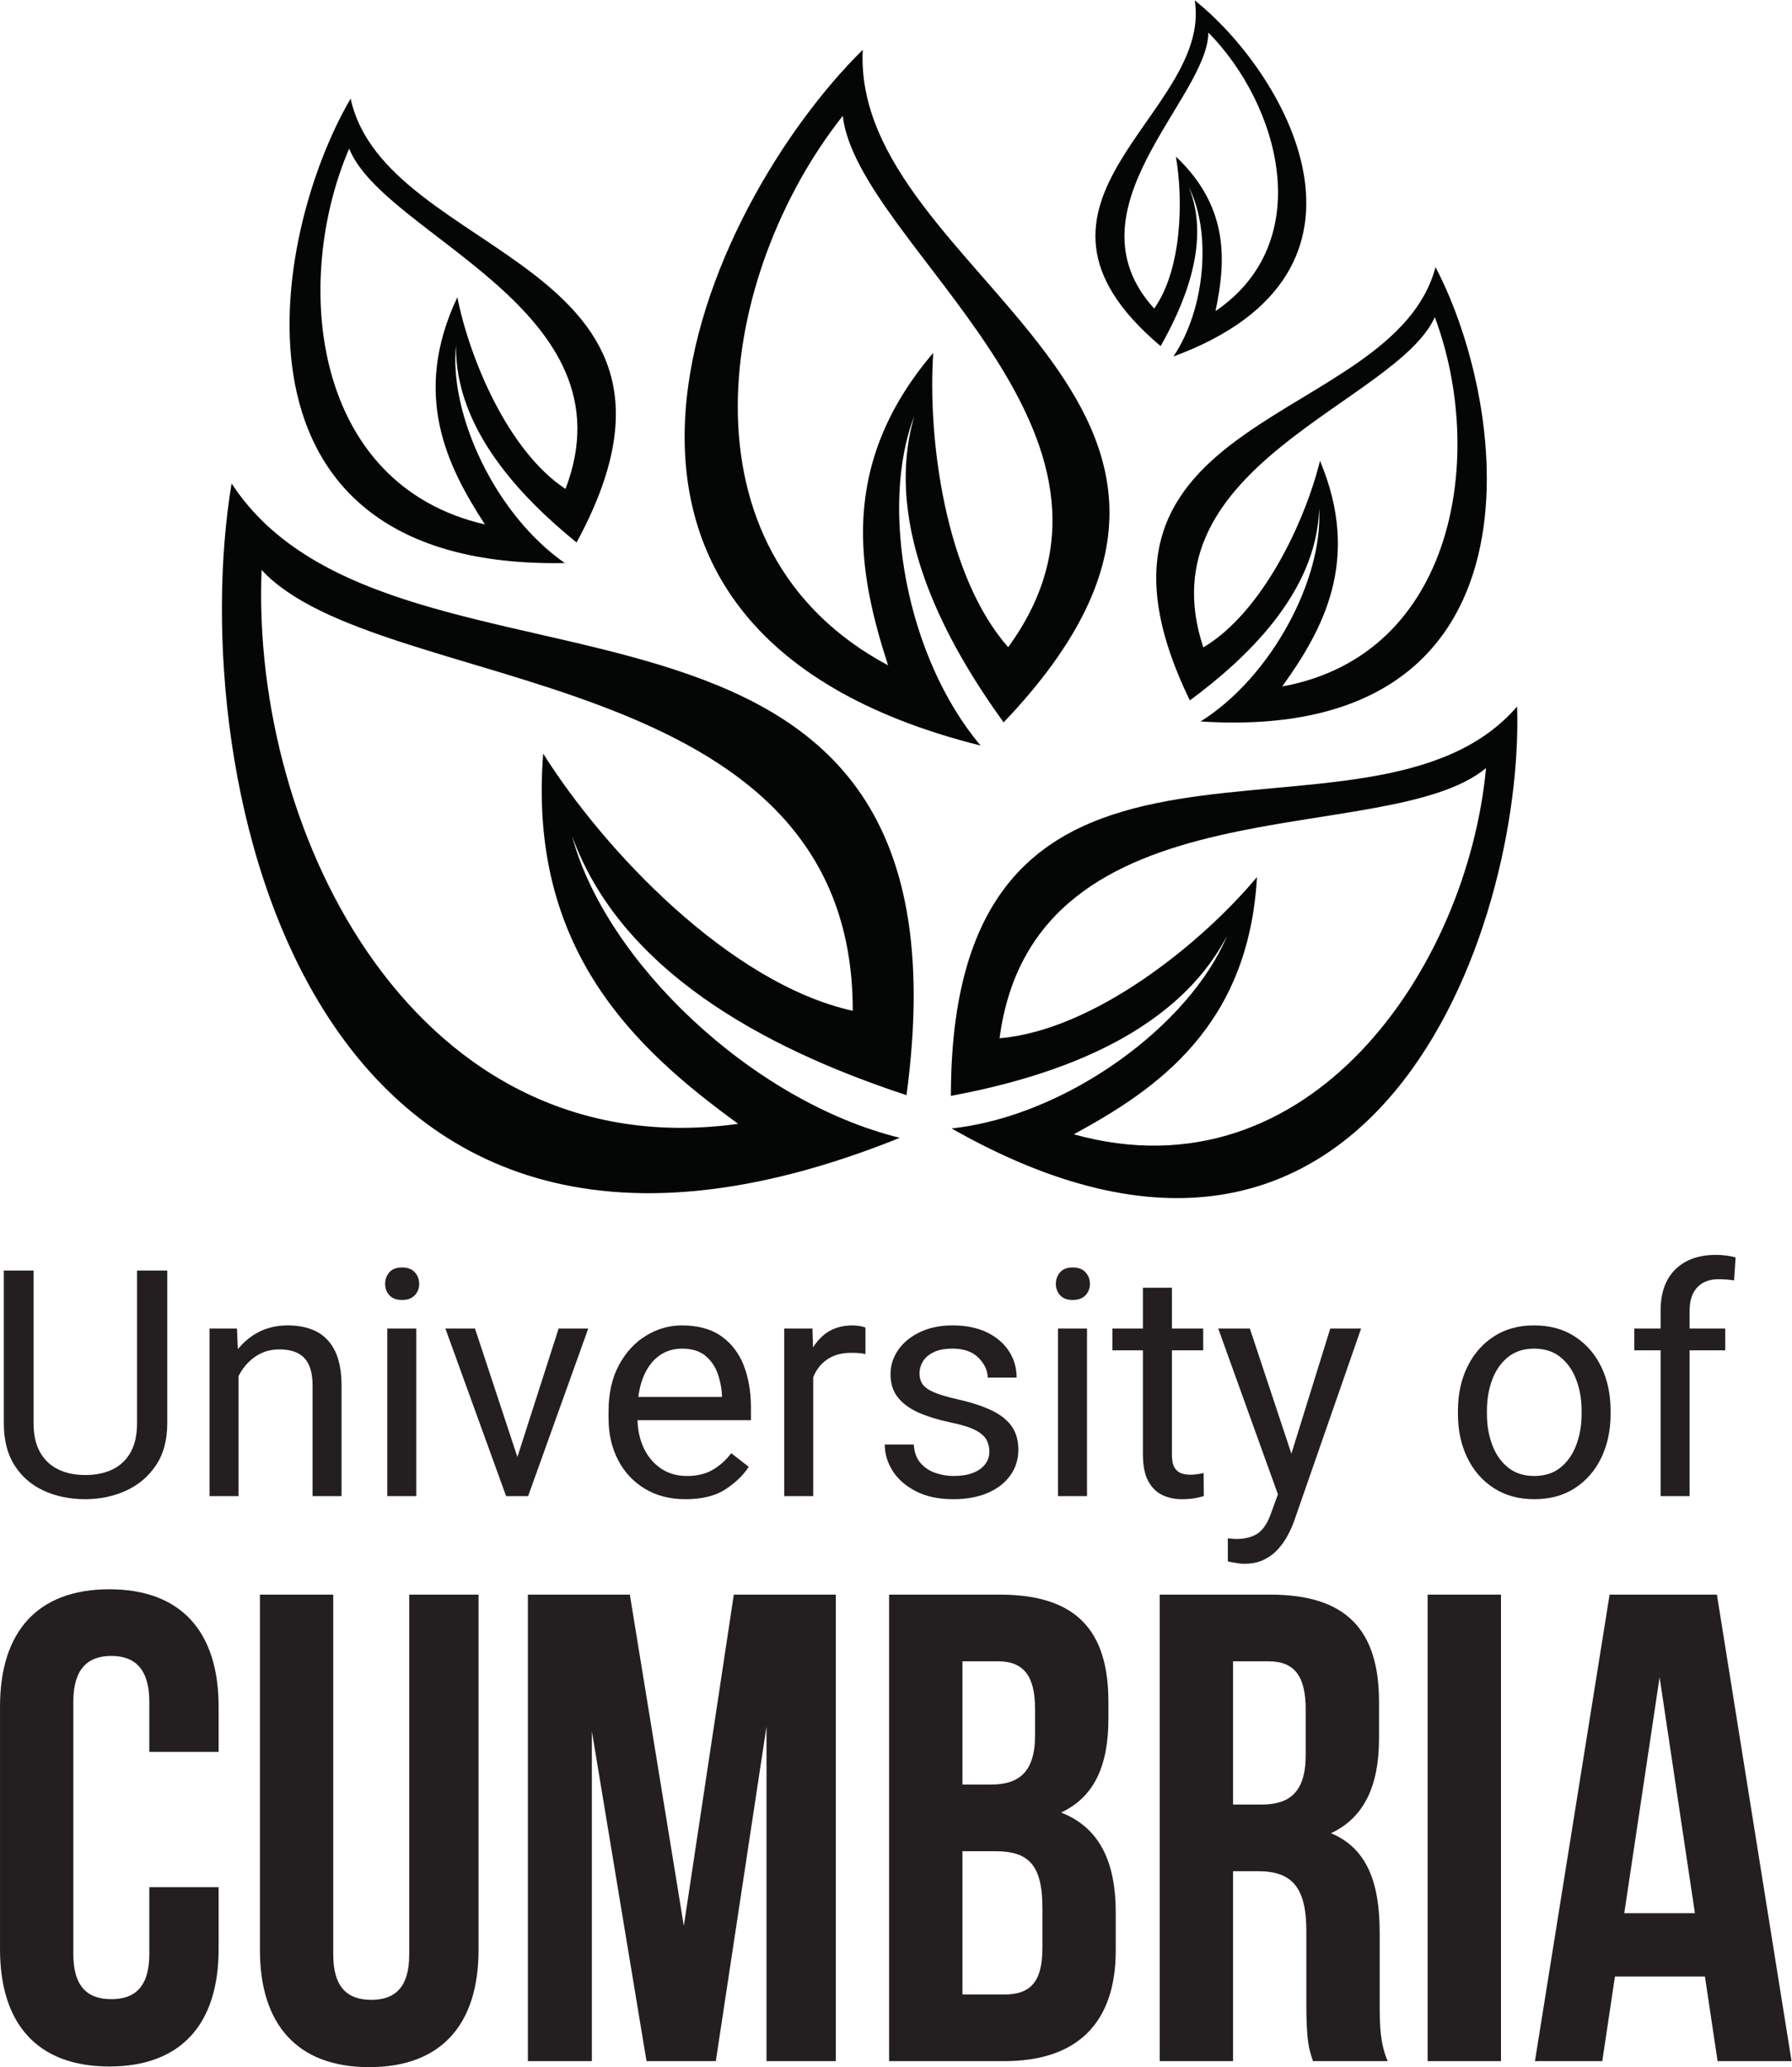 <?xml version="1.0" encoding="UTF-8" standalone="no"?>
<svg
   xmlns:dc="http://purl.org/dc/elements/1.1/"
   xmlns:cc="http://creativecommons.org/ns#"
   xmlns:rdf="http://www.w3.org/1999/02/22-rdf-syntax-ns#"
   xmlns:svg="http://www.w3.org/2000/svg"
   xmlns="http://www.w3.org/2000/svg"
   viewBox="0 0 56.653 65.36"
   height="65.36"
   width="56.653"
   xml:space="preserve"
   id="svg2"
   version="1.1"><defs
     id="defs6" /><g
     transform="matrix(1.333,0,0,-1.333,0,65.36)"
     id="g10"><g
       transform="scale(0.1)"
       id="g12"><path
         id="path14"
         style="fill:#040606;fill-opacity:1;fill-rule:nonzero;stroke:none"
         d="M 175.074,223.754 C 98.961,213.207 59.469,291.965 62.043,355.141 89.703,325.082 202.398,333.988 202.242,250.563 c -29.168,6.464 -59.015,38.082 -73.414,61.011 -3.668,-46.722 22.082,-70.226 46.246,-87.82 m 39.922,6.805 C 233.609,369.074 93.992,315.699 54.926,375.652 43.465,306.773 71.691,163.332 213.406,220.434 c -35.332,8.718 -69.898,42.113 -77.715,71.55 12.5,-34.531 51.063,-52.129 79.305,-61.425" /><path
         id="path16"
         style="fill:#040606;fill-opacity:1;fill-rule:nonzero;stroke:none"
         d="m 298.113,282.289 c -13.105,-15.703 -38.593,-36.328 -61.054,-38.238 8.269,62.406 91.668,44.398 115.379,64.086 -4.454,-47.516 -41.903,-102.43 -97.774,-86.864 19.844,10.743 41.465,25.711 43.449,61.016 m -7.101,-13.949 c -8.848,-21.246 -38.047,-42.731 -65.332,-45.68 100.207,-56.965 135.761,47.438 134.133,100.086 -35.247,-40.887 -134.258,13.098 -134.297,-92.363 22.039,4.121 52.644,13.375 65.496,37.957" /><path
         id="path18"
         style="fill:#040606;fill-opacity:1;fill-rule:nonzero;stroke:none"
         d="m 313.063,381.02 c -3.543,-14.375 -13.622,-35.907 -27.676,-44.258 -14.356,43.297 45.695,57.976 54.902,78.32 12.16,-32.363 5.137,-80.035 -36.191,-87.59 9.543,13.297 18.879,29.895 8.965,53.528 m -0.204,-11.344 c 0.965,-16.641 -11.25,-39.895 -28.117,-50.481 83.399,-5.355 73.477,73.961 55.715,107.762 -10,-37.832 -91.66,-34.023 -58.262,-102.766 13.055,9.657 30.086,25.399 30.664,45.485" /><path
         id="path20"
         style="fill:#040606;fill-opacity:1;fill-rule:nonzero;stroke:none"
         d="m 210.621,332.508 c -51.133,27.305 -40.336,92.887 -10.75,130.328 3.563,-30.602 76.328,-75.137 39.238,-126.016 -14.941,16.891 -19.14,49.426 -17.773,69.805 -22.949,-26.91 -17.652,-52.652 -10.715,-74.117 m 27.402,-13.535 c 72.793,76.297 -36.117,105.617 -33.406,159.535 -37.523,-36.981 -83.887,-137.043 27.949,-165.031 -17.695,21 -23.996,56.691 -15.734,78.156 -7.695,-26.629 8.086,-54.492 21.191,-72.66" /><path
         id="path22"
         style="fill:#040606;fill-opacity:1;fill-rule:nonzero;stroke:none"
         d="m 115.012,365.93 c -40.946,9.414 -45.809,57.351 -32.203,89.152 8.273,-20.746 67.625,-38.141 51.308,-80.734 -13.64,8.992 -22.765,30.937 -25.648,45.472 -10.957,-23.183 -2.367,-40.187 6.543,-53.89 m 21.73,-4.285 C 173.211,428.813 91.461,428.703 83.16,466.938 63.914,433.977 50.426,355.176 133.961,356.77 c -16.348,11.343 -27.527,35.128 -25.809,51.703 -0.324,-20.086 15.965,-36.575 28.59,-46.828" /><path
         id="path24"
         style="fill:#040606;fill-opacity:1;fill-rule:nonzero;stroke:none"
         d="m 278.875,453.191 c 1.797,-10.171 1.453,-26.75 -5.137,-36.054 -21.406,23.531 12.723,49.898 12.852,65.468 16.894,-17.199 25.898,-49.578 1.687,-66.078 2.336,11.157 3.594,24.395 -9.402,36.664 m 3.086,-7.293 c 5.312,-10.339 4.082,-28.621 -3.664,-40.132 54.66,20.16 25.937,67.929 5.058,84.457 4.297,-26.95 -48.835,-47.618 -8.093,-81.993 5.593,9.848 11.992,24.704 6.699,37.668" /><path
         id="path26"
         style="fill:#231f20;fill-opacity:1;fill-rule:nonzero;stroke:none"
         d="M 51.848,42.688 V 27.98 C 51.848,10.277 43,0.16 25.922,0.16 8.852,0.16 0.004,10.277 0.004,27.98 v 57.551 c 0,17.703 8.848,27.821 25.918,27.821 17.078,0 25.926,-10.118 25.926,-27.821 V 74.777 H 35.414 v 11.855 c 0,7.902 -3.488,10.91 -9.016,10.91 -5.535,0 -9.012,-3.008 -9.012,-10.91 V 26.879 c 0,-7.902 3.477,-10.754 9.012,-10.754 5.527,0 9.016,2.852 9.016,10.754 v 15.809 h 16.434" /><path
         id="path28"
         style="fill:#231f20;fill-opacity:1;fill-rule:nonzero;stroke:none"
         d="M 79.035,112.082 V 26.723 c 0,-7.91 3.477,-10.754 9.016,-10.754 5.527,0 9.004,2.844 9.004,10.754 V 112.082 H 113.496 V 27.824 C 113.496,10.121 104.641,0.004 87.57,0.004 70.5,0.004 61.645,10.121 61.645,27.824 v 84.258 h 17.391" /><path
         id="path30"
         style="fill:#231f20;fill-opacity:1;fill-rule:nonzero;stroke:none"
         d="m 162.18,33.52 11.855,78.562 h 24.192 V 1.43 H 181.789 V 80.785 L 169.77,1.43 H 153.332 L 140.371,79.68 V 1.43 H 125.199 V 112.082 h 24.18 L 162.18,33.52" /><path
         id="path32"
         style="fill:#231f20;fill-opacity:1;fill-rule:nonzero;stroke:none"
         d="M 228.258,51.223 V 17.238 h 9.961 c 5.851,0 9.004,2.688 9.004,10.898 v 9.649 c 0,10.273 -3.321,13.438 -11.219,13.438 z m 0,45.051 V 67.035 h 6.797 c 6.484,0 10.429,2.84 10.429,11.688 v 6.172 c 0,7.902 -2.683,11.379 -8.847,11.379 z m 34.621,-9.641 v -3.953 c 0,-11.379 -3.477,-18.652 -11.223,-22.285 9.328,-3.644 12.961,-12.023 12.961,-23.711 V 27.668 c 0,-17.07 -9.015,-26.238 -26.398,-26.238 H 210.867 V 112.082 h 26.238 c 18.028,0 25.774,-8.379 25.774,-25.449" /><path
         id="path34"
         style="fill:#231f20;fill-opacity:1;fill-rule:nonzero;stroke:none"
         d="M 292.438,96.273 V 62.289 h 6.796 c 6.485,0 10.43,2.84 10.43,11.699 v 10.906 c 0,7.902 -2.684,11.379 -8.848,11.379 z M 311.402,1.43 c -0.945,2.84 -1.582,4.578 -1.582,13.594 v 17.391 c 0,10.273 -3.476,14.062 -11.375,14.062 h -6.007 V 1.43 H 275.047 V 112.082 h 26.238 c 18.028,0 25.774,-8.379 25.774,-25.449 v -8.691 c 0,-11.387 -3.645,-18.816 -11.387,-22.449 8.699,-3.633 11.543,-12.012 11.543,-23.555 V 14.867 c 0,-5.383 0.156,-9.328 1.894,-13.438 h -17.707" /><path
         id="path36"
         style="fill:#231f20;fill-opacity:1;fill-rule:nonzero;stroke:none"
         d="m 338.59,112.082 h 17.394 V 1.43 H 338.59 V 112.082" /><path
         id="path38"
         style="fill:#231f20;fill-opacity:1;fill-rule:nonzero;stroke:none"
         d="m 385.223,36.516 h 16.757 l -8.378,55.969 z M 424.898,1.43 h -17.546 l -3,20.078 H 383.016 L 380.008,1.43 H 364.039 L 381.746,112.082 h 25.449 L 424.898,1.43" /><path
         id="path40"
         style="fill:#231f20;fill-opacity:1;fill-rule:nonzero;stroke:none"
         d="m 39.672,188.957 v -36.199 c 0,-4.016 -0.898,-7.363 -2.707,-10.031 -1.797,-2.664 -4.168,-4.668 -7.129,-6.004 -2.949,-1.34 -6.152,-2.004 -9.609,-2.004 -3.621,0 -6.895,0.664 -9.824,2.004 -2.93,1.336 -5.242,3.34 -6.941,6.004 -1.711,2.668 -2.559,6.015 -2.559,10.031 v 36.199 H 7.961 v -36.199 c 0,-2.793 0.508,-5.09 1.543,-6.906 1.027,-1.817 2.461,-3.164 4.297,-4.063 1.836,-0.898 3.977,-1.336 6.426,-1.336 2.48,0 4.629,0.438 6.476,1.336 1.836,0.899 3.262,2.246 4.277,4.063 1.016,1.816 1.523,4.113 1.523,6.906 v 36.199 h 7.168" /><path
         id="path42"
         style="fill:#231f20;fill-opacity:1;fill-rule:nonzero;stroke:none"
         d="m 52.094,156.984 c 0.047,3.625 0.742,6.868 2.09,9.727 1.348,2.844 3.231,5.098 5.644,6.75 2.41,1.66 5.223,2.48 8.426,2.48 2.629,0 4.883,-0.48 6.789,-1.445 1.895,-0.969 3.359,-2.512 4.402,-4.609 1.047,-2.11 1.562,-4.903 1.562,-8.379 v -26.055 h -6.875 v 26.133 c 0,2.07 -0.293,3.758 -0.898,5.027 -0.594,1.282 -1.484,2.2 -2.664,2.774 -1.172,0.578 -2.617,0.859 -4.336,0.859 -1.691,0 -3.223,-0.351 -4.59,-1.062 -1.379,-0.704 -2.559,-1.692 -3.566,-2.93 -1.004,-1.25 -1.777,-2.688 -2.312,-4.289 -0.539,-1.61 -0.812,-3.301 -0.812,-5.086 z m 4.48,-21.531 h -6.875 v 39.754 h 6.504 l 0.371,-8.484 v -31.27" /><path
         id="path44"
         style="fill:#231f20;fill-opacity:1;fill-rule:nonzero;stroke:none"
         d="m 98.723,135.453 h -6.875 v 39.754 h 6.875 z m -7.383,50.34 c 0,1.074 0.332,1.992 1.008,2.754 0.672,0.762 1.668,1.144 2.996,1.144 1.32,0 2.336,-0.382 3.027,-1.144 0.703,-0.762 1.047,-1.68 1.047,-2.754 0,-1.055 -0.344,-1.953 -1.047,-2.703 -0.691,-0.742 -1.707,-1.113 -3.027,-1.113 -1.328,0 -2.324,0.371 -2.996,1.113 -0.676,0.75 -1.008,1.648 -1.008,2.703" /><path
         id="path46"
         style="fill:#231f20;fill-opacity:1;fill-rule:nonzero;stroke:none"
         d="m 132.492,175.207 h 7.024 l -14.258,-39.754 h -4.629 l 1.062,6.102 z m -8.672,-33.836 0.813,-5.918 h -4.602 l -14.402,39.754 h 7.019 l 11.172,-33.836" /><path
         id="path48"
         style="fill:#231f20;fill-opacity:1;fill-rule:nonzero;stroke:none"
         d="m 162.59,134.719 c -3.699,0 -6.914,0.82 -9.649,2.48 -2.734,1.653 -4.851,3.926 -6.355,6.817 -1.508,2.89 -2.258,6.191 -2.258,9.922 v 1.574 c 0,4.316 0.82,7.996 2.481,11.054 1.652,3.036 3.808,5.372 6.464,6.973 2.657,1.602 5.469,2.402 8.438,2.402 3.82,0 6.934,-0.851 9.348,-2.55 2.41,-1.7 4.187,-4.024 5.332,-6.942 1.132,-2.929 1.707,-6.242 1.707,-9.941 v -3.047 h -29.696 v 5.508 h 22.821 v 0.515 c -0.098,1.77 -0.45,3.489 -1.063,5.168 -0.617,1.68 -1.594,3.055 -2.941,4.149 -1.348,1.086 -3.184,1.633 -5.508,1.633 -2.059,0 -3.875,-0.586 -5.457,-1.739 -1.582,-1.164 -2.824,-2.851 -3.715,-5.078 -0.894,-2.219 -1.344,-4.922 -1.344,-8.105 v -1.574 c 0,-2.528 0.469,-4.825 1.395,-6.895 0.937,-2.07 2.285,-3.719 4.043,-4.961 1.769,-1.238 3.879,-1.855 6.32,-1.855 2.402,0 4.442,0.488 6.102,1.476 1.672,0.977 3.125,2.285 4.375,3.926 l 4.148,-3.234 c -1.265,-1.961 -3.101,-3.731 -5.484,-5.313 -2.395,-1.57 -5.559,-2.363 -9.504,-2.363" /><path
         id="path50"
         style="fill:#231f20;fill-opacity:1;fill-rule:nonzero;stroke:none"
         d="m 205.258,169.145 c -0.586,0.125 -1.137,0.203 -1.641,0.242 -0.5,0.039 -1.066,0.051 -1.711,0.051 -2.078,0 -3.836,-0.422 -5.273,-1.282 -1.426,-0.859 -2.539,-2.039 -3.32,-3.543 -0.782,-1.504 -1.278,-3.222 -1.473,-5.168 l -1.945,-1.101 c 0,3.211 0.429,6.152 1.289,8.808 0.851,2.645 2.199,4.786 4.023,6.387 1.828,1.602 4.172,2.402 7.031,2.402 0.469,0 1.028,-0.05 1.672,-0.156 0.653,-0.117 1.102,-0.234 1.348,-0.351 z m -12.387,-33.692 h -6.875 v 39.754 h 6.692 l 0.183,-6.238 v -33.516" /><path
         id="path52"
         style="fill:#231f20;fill-opacity:1;fill-rule:nonzero;stroke:none"
         d="m 234.645,146 c 0,0.977 -0.215,1.895 -0.645,2.734 -0.43,0.848 -1.289,1.621 -2.586,2.313 -1.301,0.703 -3.262,1.32 -5.879,1.855 -2.941,0.618 -5.48,1.399 -7.629,2.336 -2.136,0.946 -3.797,2.149 -4.961,3.621 -1.16,1.477 -1.746,3.293 -1.746,5.481 0,2.109 0.614,4.031 1.824,5.781 1.211,1.746 2.922,3.164 5.149,4.227 2.215,1.066 4.805,1.593 7.762,1.593 3.183,0 5.918,-0.558 8.183,-1.671 2.266,-1.114 3.996,-2.606 5.196,-4.481 1.203,-1.867 1.796,-3.945 1.796,-6.23 h -6.863 c 0,1.648 -0.723,3.203 -2.148,4.675 -1.438,1.465 -3.489,2.2 -6.164,2.2 -1.856,0 -3.368,-0.286 -4.532,-0.86 -1.172,-0.578 -2.011,-1.308 -2.539,-2.207 -0.527,-0.89 -0.789,-1.828 -0.789,-2.812 0,-0.977 0.242,-1.836 0.731,-2.559 0.5,-0.723 1.398,-1.359 2.707,-1.926 1.308,-0.554 3.211,-1.121 5.711,-1.687 3.261,-0.735 5.937,-1.621 8.047,-2.649 2.109,-1.023 3.671,-2.285 4.707,-3.777 1.027,-1.504 1.543,-3.32 1.543,-5.48 0,-2.305 -0.633,-4.344 -1.915,-6.122 -1.269,-1.777 -3.054,-3.156 -5.359,-4.152 -2.305,-0.984 -5.012,-1.484 -8.125,-1.484 -3.508,0 -6.465,0.625 -8.887,1.875 -2.433,1.25 -4.269,2.863 -5.519,4.824 -1.25,1.973 -1.875,4.062 -1.875,6.27 h 6.875 c 0.117,-1.864 0.664,-3.34 1.633,-4.422 0.965,-1.094 2.156,-1.875 3.562,-2.336 1.418,-0.469 2.813,-0.703 4.211,-0.703 1.863,0 3.426,0.253 4.688,0.753 1.257,0.508 2.214,1.192 2.859,2.059 0.656,0.871 0.977,1.856 0.977,2.961" /><path
         id="path54"
         style="fill:#231f20;fill-opacity:1;fill-rule:nonzero;stroke:none"
         d="m 257.801,135.453 h -6.875 v 39.754 h 6.875 z m -7.383,50.34 c 0,1.074 0.332,1.992 1.004,2.754 0.676,0.762 1.672,1.144 3,1.144 1.316,0 2.332,-0.382 3.027,-1.144 0.703,-0.762 1.043,-1.68 1.043,-2.754 0,-1.055 -0.34,-1.953 -1.043,-2.703 -0.695,-0.742 -1.711,-1.113 -3.027,-1.113 -1.328,0 -2.324,0.371 -3,1.113 -0.672,0.75 -1.004,1.648 -1.004,2.703" /><path
         id="path56"
         style="fill:#231f20;fill-opacity:1;fill-rule:nonzero;stroke:none"
         d="m 277.938,184.875 v -39.578 c 0,-1.367 0.203,-2.395 0.625,-3.086 0.417,-0.684 0.957,-1.133 1.621,-1.359 0.652,-0.215 1.367,-0.332 2.129,-0.332 0.566,0 1.152,0.05 1.777,0.148 0.625,0.098 1.082,0.184 1.375,0.262 l 0.039,-5.477 c -0.535,-0.176 -1.238,-0.332 -2.109,-0.5 -0.868,-0.156 -1.915,-0.234 -3.145,-0.234 -1.66,0 -3.191,0.332 -4.59,0.988 -1.394,0.664 -2.508,1.777 -3.347,3.328 -0.833,1.555 -1.25,3.653 -1.25,6.301 v 39.539 z m 7.421,-14.844 h -21.535 v 5.176 h 21.535 v -5.176" /><path
         id="path58"
         style="fill:#231f20;fill-opacity:1;fill-rule:nonzero;stroke:none"
         d="m 315.496,175.207 h 7.313 L 306.852,129.32 c -0.36,-0.988 -0.848,-2.043 -1.446,-3.183 -0.605,-1.145 -1.367,-2.227 -2.285,-3.254 -0.918,-1.024 -2.031,-1.863 -3.359,-2.52 -1.317,-0.644 -2.891,-0.965 -4.707,-0.965 -0.36,0 -0.801,0.028 -1.317,0.106 -0.519,0.07 -1.008,0.156 -1.476,0.234 -0.457,0.09 -0.821,0.168 -1.063,0.246 v 5.469 c 0.196,-0.019 0.508,-0.058 0.938,-0.109 0.429,-0.047 0.73,-0.067 0.898,-0.067 2.305,0 4.11,0.477 5.41,1.426 1.297,0.957 2.344,2.664 3.153,5.106 l 2.832,7.754 z m -8.82,-30.898 1.758,-7.168 -4.922,-2.461 -14.59,40.527 h 7.5 l 10.254,-30.898" /><path
         id="path60"
         style="fill:#231f20;fill-opacity:1;fill-rule:nonzero;stroke:none"
         d="m 352.652,154.895 c 0,-2.625 0.411,-5.047 1.25,-7.274 0.832,-2.238 2.071,-4.023 3.731,-5.371 1.652,-1.348 3.742,-2.023 6.262,-2.023 2.5,0 4.578,0.675 6.23,2.023 1.648,1.348 2.898,3.133 3.73,5.371 0.829,2.227 1.25,4.649 1.25,7.274 v 0.839 c 0,2.629 -0.421,5.051 -1.25,7.278 -0.832,2.234 -2.082,4.023 -3.75,5.39 -1.66,1.348 -3.761,2.032 -6.281,2.032 -2.48,0 -4.551,-0.684 -6.211,-2.032 -1.668,-1.367 -2.91,-3.156 -3.73,-5.39 -0.82,-2.227 -1.231,-4.649 -1.231,-7.278 z m -6.875,0.839 c 0,3.848 0.735,7.297 2.207,10.332 1.465,3.028 3.555,5.442 6.25,7.219 2.696,1.778 5.891,2.656 9.59,2.656 3.75,0 6.985,-0.878 9.699,-2.656 2.723,-1.777 4.805,-4.191 6.27,-7.219 1.453,-3.035 2.187,-6.484 2.187,-10.332 v -0.839 c 0,-3.829 -0.734,-7.266 -2.187,-10.313 -1.465,-3.047 -3.547,-5.457 -6.25,-7.215 -2.707,-1.769 -5.918,-2.648 -9.648,-2.648 -3.723,0 -6.934,0.879 -9.641,2.648 -2.715,1.758 -4.805,4.168 -6.27,7.215 -1.472,3.047 -2.207,6.484 -2.207,10.313 v 0.839" /><path
         id="path62"
         style="fill:#231f20;fill-opacity:1;fill-rule:nonzero;stroke:none"
         d="m 393.844,135.453 v 43.985 c 0,4.257 1.172,7.527 3.515,9.812 2.336,2.277 5.539,3.418 9.61,3.418 0.781,0 1.562,-0.047 2.344,-0.145 0.792,-0.109 1.562,-0.253 2.316,-0.449 l -0.363,-5.469 c -0.516,0.098 -1.094,0.165 -1.746,0.215 -0.645,0.047 -1.29,0.078 -1.926,0.078 -2.156,0 -3.848,-0.644 -5.059,-1.933 -1.211,-1.281 -1.816,-3.125 -1.816,-5.527 v -43.985 z m 15.324,34.578 h -21.563 v 5.176 h 21.563 v -5.176" /></g></g></svg>